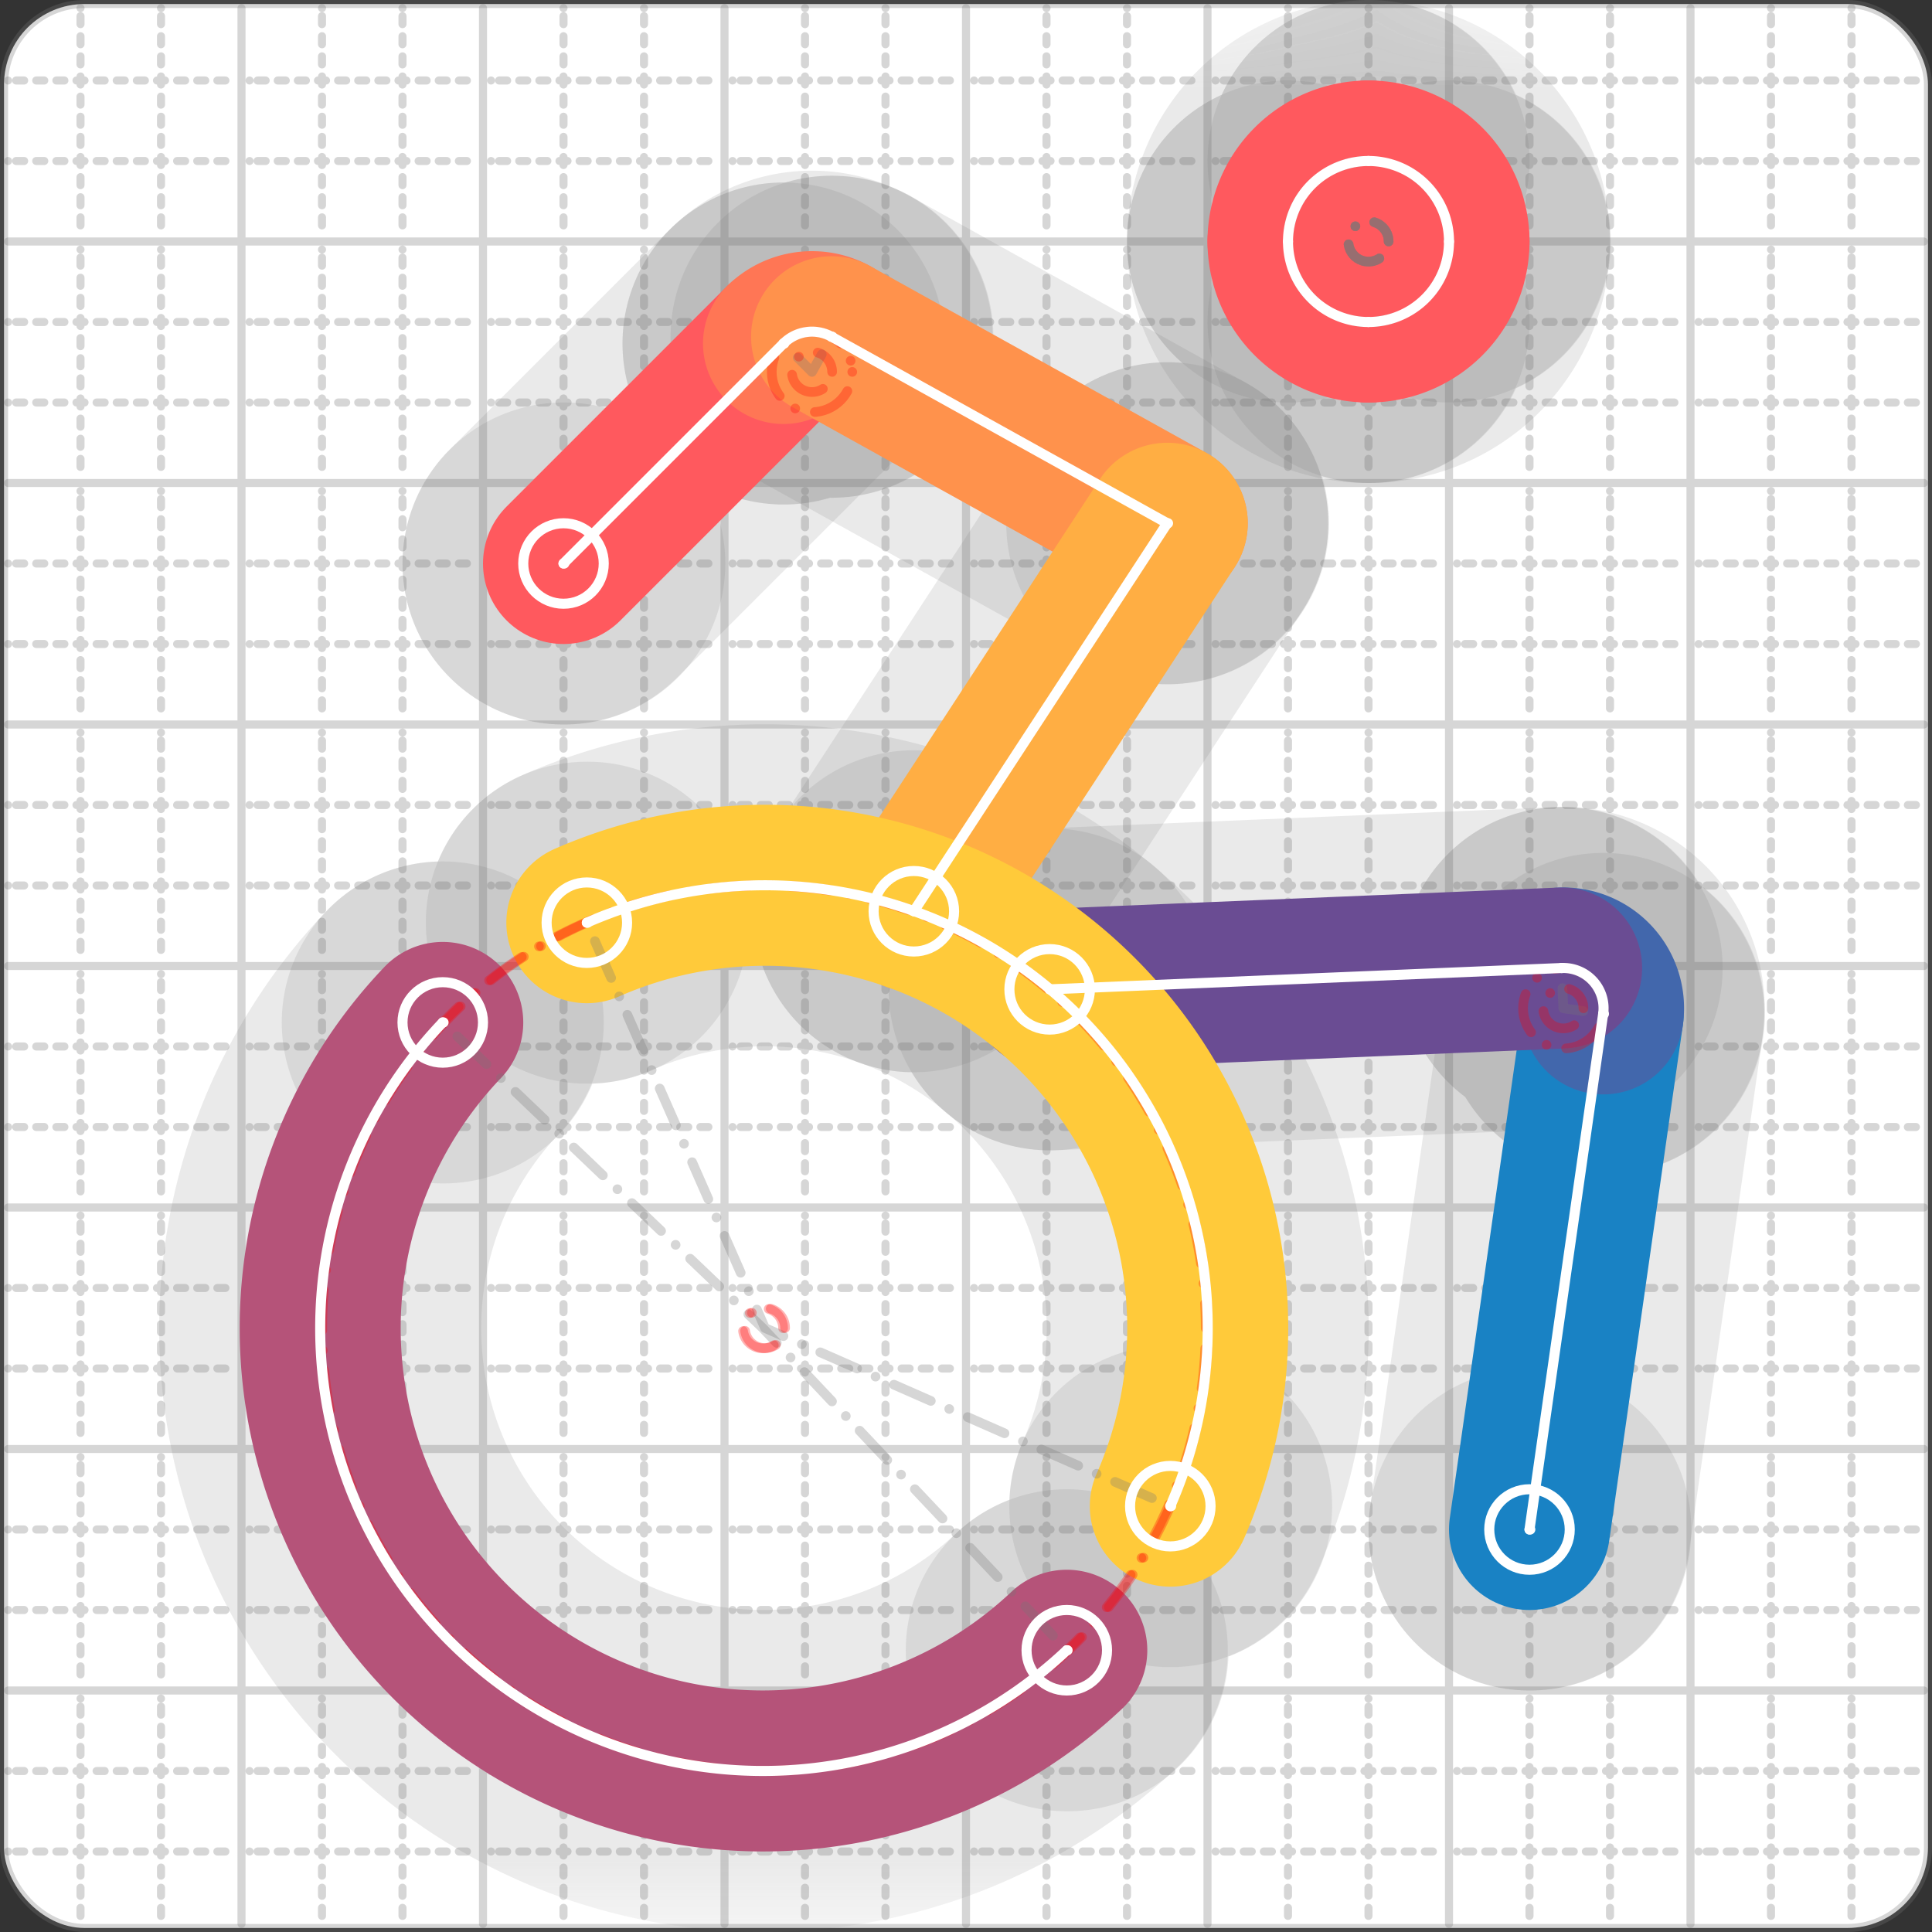 <svg xmlns="http://www.w3.org/2000/svg" width="24" height="24" viewBox="0 0 24 24" fill="none" stroke="currentColor" stroke-width="2" stroke-linecap="round" stroke-linejoin="round"><rect x="0" y="0" width="24" height="24" fill="#333333" stroke="none"/><style>
  @media screen and (prefers-color-scheme: light) {
    .svg-preview-grid-rect { fill: none }
  }
  @media screen and (prefers-color-scheme: dark) {
    .svg-preview-grid-rect { fill: none }
    .svg
    .svg-preview-grid-group,
    .svg-preview-radii-group,
    .svg-preview-shadow-mask-group,
    .svg-preview-shadow-group {
      stroke: #fff;
    }
  }
</style><g class="svg-preview-grid-group" stroke-linecap="butt" stroke-width="0.1" stroke="#777" stroke-opacity="0.3"><rect class="svg-preview-grid-rect" width="23.9" height="23.9" x="0.05" y="0.05" rx="1" fill="#fff"></rect><path stroke-dasharray="0 0.1 0.1 0.15 0.1 0.15 0.1 0.15 0.1 0.15 0.1 0.15 0.1 0.15 0.1 0.15 0.1 0.15 0.1 0.15 0.1 0.15 0.1 0.15 0 0.15" stroke-width="0.1" d="M0.1 1h23.8M1 0.1v23.8M0.1 2h23.8M2 0.1v23.8M0.1 4h23.8M4 0.1v23.8M0.1 5h23.8M5 0.1v23.8M0.1 7h23.8M7 0.1v23.8M0.1 8h23.8M8 0.1v23.8M0.1 10h23.8M10 0.1v23.8M0.1 11h23.8M11 0.1v23.8M0.1 13h23.8M13 0.1v23.8M0.1 14h23.8M14 0.1v23.8M0.1 16h23.8M16 0.1v23.8M0.1 17h23.8M17 0.1v23.8M0.1 19h23.8M19 0.1v23.8M0.1 20h23.8M20 0.1v23.8M0.1 22h23.8M22 0.1v23.8M0.1 23h23.8M23 0.1v23.8"></path><path d="M0.1 3h23.8M3 0.1v23.8M0.1 6h23.8M6 0.1v23.8M0.1 9h23.8M9 0.1v23.8M0.1 12h23.8M12 0.1v23.8M0.1 15h23.8M15 0.1v23.8M0.1 18h23.8M18 0.1v23.8M0.1 21h23.8M21 0.1v23.8"></path></g><g class="svg-preview-shadow-mask-group" stroke-width="4" stroke="#777" stroke-opacity="0.15"><mask id="svg-preview-shadow-mask-0" maskUnits="userSpaceOnUse" stroke-opacity="1" stroke-width="4" stroke="#000"><rect x="0" y="0" width="24" height="24" fill="#fff" stroke="none" rx="1"></rect><path d="M19 19h.01M19.915 12.595h.01M19.399 12.025h.01M13.039 12.29h.01"></path></mask><mask id="svg-preview-shadow-mask-1" maskUnits="userSpaceOnUse" stroke-opacity="1" stroke-width="4" stroke="#000"><rect x="0" y="0" width="24" height="24" fill="#fff" stroke="none" rx="1"></rect><path d="M5.5 12.701h.01M13.252 20.5h.01"></path></mask><mask id="svg-preview-shadow-mask-2" maskUnits="userSpaceOnUse" stroke-opacity="1" stroke-width="4" stroke="#000"><rect x="0" y="0" width="24" height="24" fill="#fff" stroke="none" rx="1"></rect><path d="M7 7h.01M9.733 4.267h.01M10.33 4.183h.01M14.5 6.5h.01M11.352 11.32h.01"></path></mask><mask id="svg-preview-shadow-mask-3" maskUnits="userSpaceOnUse" stroke-opacity="1" stroke-width="4" stroke="#000"><rect x="0" y="0" width="24" height="24" fill="#fff" stroke="none" rx="1"></rect><path d="M7.29 11.462h.01M14.538 18.71h.01"></path></mask><mask id="svg-preview-shadow-mask-4" maskUnits="userSpaceOnUse" stroke-opacity="1" stroke-width="4" stroke="#000"><rect x="0" y="0" width="24" height="24" fill="#fff" stroke="none" rx="1"></rect><path d="M17 2h.01M18 3h.01M17 4h.01M16 3h.01"></path></mask></g><g class="svg-preview-shadow-group" stroke-width="4" stroke="#777" stroke-opacity="0.15"><path mask="url(#svg-preview-shadow-mask-0)" d="M 19 19 L 19.915 12.595"></path><path mask="url(#svg-preview-shadow-mask-0)" d="M 19.915 12.595 A0.5 0.5 0 0 0 19.399 12.025"></path><path mask="url(#svg-preview-shadow-mask-0)" d="M 19.399 12.025 L 13.039 12.29"></path><path mask="url(#svg-preview-shadow-mask-1)" d="M 5.5 12.701 A5.5 5.5 0 0 0 13.252 20.5"></path><path mask="url(#svg-preview-shadow-mask-2)" d="M 7 7 L 9.733 4.267"></path><path mask="url(#svg-preview-shadow-mask-2)" d="M 9.733 4.267 A0.5 0.5 0 0 1 10.33 4.183"></path><path mask="url(#svg-preview-shadow-mask-2)" d="M 10.33 4.183 L 14.5 6.5"></path><path mask="url(#svg-preview-shadow-mask-2)" d="M 14.5 6.5 L 11.352 11.32"></path><path mask="url(#svg-preview-shadow-mask-3)" d="M 7.29 11.462 A5.5 5.5 0 0 1 14.538 18.71"></path><path mask="url(#svg-preview-shadow-mask-4)" d="M 17 2 A1 1 0 0 1 18 3"></path><path mask="url(#svg-preview-shadow-mask-4)" d="M 18 3 A1 1 0 0 1 17 4"></path><path mask="url(#svg-preview-shadow-mask-4)" d="M 17 4 A1 1 0 0 1 16 3"></path><path mask="url(#svg-preview-shadow-mask-4)" d="M 16 3 A1 1 0 0 1 17 2"></path><path d="M19 19h.01M19.915 12.595h.01M19.399 12.025h.01M13.039 12.29h.01M5.5 12.701h.01M13.252 20.5h.01M7 7h.01M9.733 4.267h.01M10.33 4.183h.01M14.5 6.5h.01M11.352 11.32h.01M7.29 11.462h.01M14.538 18.71h.01M17 2h.01M18 3h.01M17 4h.01M16 3h.01"></path></g><g class="svg-preview-handles-group" stroke-width="0.12" stroke="#777" stroke-opacity="0.6"></g><g class="svg-preview-colored-path-group"><path d="M 19 19 L 19.915 12.595" stroke="#1982c4"></path><path d="M 19.915 12.595 A0.5 0.5 0 0 0 19.399 12.025" stroke="#4267AC"></path><path d="M 19.399 12.025 L 13.039 12.29" stroke="#6a4c93"></path><path d="M 5.5 12.701 A5.5 5.5 0 0 0 13.252 20.5" stroke="#B55379"></path><path d="M 7 7 L 9.733 4.267" stroke="#FF595E"></path><path d="M 9.733 4.267 A0.5 0.5 0 0 1 10.33 4.183" stroke="#FF7655"></path><path d="M 10.33 4.183 L 14.5 6.5" stroke="#ff924c"></path><path d="M 14.5 6.5 L 11.352 11.32" stroke="#FFAE43"></path><path d="M 7.29 11.462 A5.5 5.5 0 0 1 14.538 18.71" stroke="#ffca3a"></path><path d="M 17 2 A1 1 0 0 1 18 3" stroke="#FF595E"></path><path d="M 18 3 A1 1 0 0 1 17 4" stroke="#FF595E"></path><path d="M 17 4 A1 1 0 0 1 16 3" stroke="#FF595E"></path><path d="M 16 3 A1 1 0 0 1 17 2" stroke="#FF595E"></path></g><g class="svg-preview-radii-group" stroke-width="0.12" stroke-dasharray="0 0.25 0.25" stroke="#777" stroke-opacity="0.3"><path d="M19.915 12.595 19.42 12.525 19.399 12.025"></path><circle cy="12.525" cx="19.42" r="0.25" stroke-dasharray="0" stroke="red"></circle><circle cy="12.525" cx="19.42" r="0.5" stroke="red"></circle><path d="M5.5 12.701 9.478 16.5 13.252 20.5"></path><circle cy="16.5" cx="9.478" r="0.25" stroke-dasharray="0" stroke="red"></circle><circle cy="16.5" cx="9.478" r="5.5" stroke="red"></circle><path d="M9.733 4.267 10.087 4.62 10.33 4.183"></path><circle cy="4.62" cx="10.087" r="0.25" stroke-dasharray="0" stroke="red"></circle><circle cy="4.62" cx="10.087" r="0.5" stroke="red"></circle><path d="M7.29 11.462 9.503 16.497 14.538 18.71"></path><circle cy="16.497" cx="9.503" r="0.25" stroke-dasharray="0" stroke="red"></circle><circle cy="16.497" cx="9.503" r="5.5" stroke="red"></circle><circle cy="3" cx="17" r="0.25" stroke-dasharray="0"></circle><circle cy="3" cx="17" r="1"></circle><circle cy="3" cx="17" r="0.25" stroke-dasharray="0"></circle><circle cy="3" cx="17" r="1"></circle><circle cy="3" cx="17" r="0.25" stroke-dasharray="0"></circle><circle cy="3" cx="17" r="1"></circle><circle cy="3" cx="17" r="0.25" stroke-dasharray="0"></circle><circle cy="3" cx="17" r="1"></circle></g><g class="svg-preview-control-path-marker-mask-group" stroke-width="1" stroke="#000"><mask id="svg-preview-control-path-marker-mask-0" maskUnits="userSpaceOnUse"><rect x="0" y="0" width="24" height="24" fill="#fff" stroke="none" rx="1"></rect><path d="M19 19h.01"></path><path d="M19.915 12.595h.01"></path></mask><mask id="svg-preview-control-path-marker-mask-1" maskUnits="userSpaceOnUse"><rect x="0" y="0" width="24" height="24" fill="#fff" stroke="none" rx="1"></rect><path d="M19.915 12.595h.01"></path><path d="M19.399 12.025h.01"></path></mask><mask id="svg-preview-control-path-marker-mask-2" maskUnits="userSpaceOnUse"><rect x="0" y="0" width="24" height="24" fill="#fff" stroke="none" rx="1"></rect><path d="M19.399 12.025h.01"></path><path d="M13.039 12.29h.01"></path></mask><mask id="svg-preview-control-path-marker-mask-3" maskUnits="userSpaceOnUse"><rect x="0" y="0" width="24" height="24" fill="#fff" stroke="none" rx="1"></rect><path d="M5.5 12.701h.01"></path><path d="M13.252 20.5h.01"></path></mask><mask id="svg-preview-control-path-marker-mask-4" maskUnits="userSpaceOnUse"><rect x="0" y="0" width="24" height="24" fill="#fff" stroke="none" rx="1"></rect><path d="M7 7h.01"></path><path d="M9.733 4.267h.01"></path></mask><mask id="svg-preview-control-path-marker-mask-5" maskUnits="userSpaceOnUse"><rect x="0" y="0" width="24" height="24" fill="#fff" stroke="none" rx="1"></rect><path d="M9.733 4.267h.01"></path><path d="M10.33 4.183h.01"></path></mask><mask id="svg-preview-control-path-marker-mask-6" maskUnits="userSpaceOnUse"><rect x="0" y="0" width="24" height="24" fill="#fff" stroke="none" rx="1"></rect><path d="M10.33 4.183h.01"></path><path d="M14.5 6.5h.01"></path></mask><mask id="svg-preview-control-path-marker-mask-7" maskUnits="userSpaceOnUse"><rect x="0" y="0" width="24" height="24" fill="#fff" stroke="none" rx="1"></rect><path d="M14.5 6.5h.01"></path><path d="M11.352 11.32h.01"></path></mask><mask id="svg-preview-control-path-marker-mask-8" maskUnits="userSpaceOnUse"><rect x="0" y="0" width="24" height="24" fill="#fff" stroke="none" rx="1"></rect><path d="M7.29 11.462h.01"></path><path d="M14.538 18.71h.01"></path></mask></g><g class="svg-preview-control-path-group" stroke="#fff" stroke-width="0.125"><path mask="url(#svg-preview-control-path-marker-mask-0)" d="M 19 19 L 19.915 12.595"></path><path mask="url(#svg-preview-control-path-marker-mask-1)" d="M 19.915 12.595 A0.5 0.5 0 0 0 19.399 12.025"></path><path mask="url(#svg-preview-control-path-marker-mask-2)" d="M 19.399 12.025 L 13.039 12.29"></path><path mask="url(#svg-preview-control-path-marker-mask-3)" d="M 5.5 12.701 A5.5 5.5 0 0 0 13.252 20.5"></path><path mask="url(#svg-preview-control-path-marker-mask-4)" d="M 7 7 L 9.733 4.267"></path><path mask="url(#svg-preview-control-path-marker-mask-5)" d="M 9.733 4.267 A0.5 0.5 0 0 1 10.33 4.183"></path><path mask="url(#svg-preview-control-path-marker-mask-6)" d="M 10.33 4.183 L 14.5 6.5"></path><path mask="url(#svg-preview-control-path-marker-mask-7)" d="M 14.5 6.5 L 11.352 11.32"></path><path mask="url(#svg-preview-control-path-marker-mask-8)" d="M 7.29 11.462 A5.5 5.5 0 0 1 14.538 18.71"></path><path d="M 17 2 A1 1 0 0 1 18 3"></path><path d="M 18 3 A1 1 0 0 1 17 4"></path><path d="M 17 4 A1 1 0 0 1 16 3"></path><path d="M 16 3 A1 1 0 0 1 17 2"></path></g><g class="svg-preview-control-path-marker-group" stroke="#fff" stroke-width="0.125"><path d="M19 19h.01M19.915 12.595h.01M19.915 12.595h.01M19.399 12.025h.01M19.399 12.025h.01M13.039 12.29h.01M5.5 12.701h.01M13.252 20.5h.01M7 7h.01M9.733 4.267h.01M9.733 4.267h.01M10.33 4.183h.01M10.33 4.183h.01M14.5 6.5h.01M14.5 6.5h.01M11.352 11.32h.01M7.29 11.462h.01M14.538 18.71h.01"></path><circle cx="19" cy="19" r="0.5"></circle><circle cx="13.039" cy="12.29" r="0.5"></circle><circle cx="5.5" cy="12.701" r="0.5"></circle><circle cx="13.252" cy="20.5" r="0.5"></circle><circle cx="7" cy="7" r="0.5"></circle><circle cx="11.352" cy="11.32" r="0.5"></circle><circle cx="7.29" cy="11.462" r="0.5"></circle><circle cx="14.538" cy="18.71" r="0.5"></circle></g><g class="svg-preview-handles-group" stroke-width="0.12" stroke="#FFF" stroke-opacity="0.3"></g></svg>
